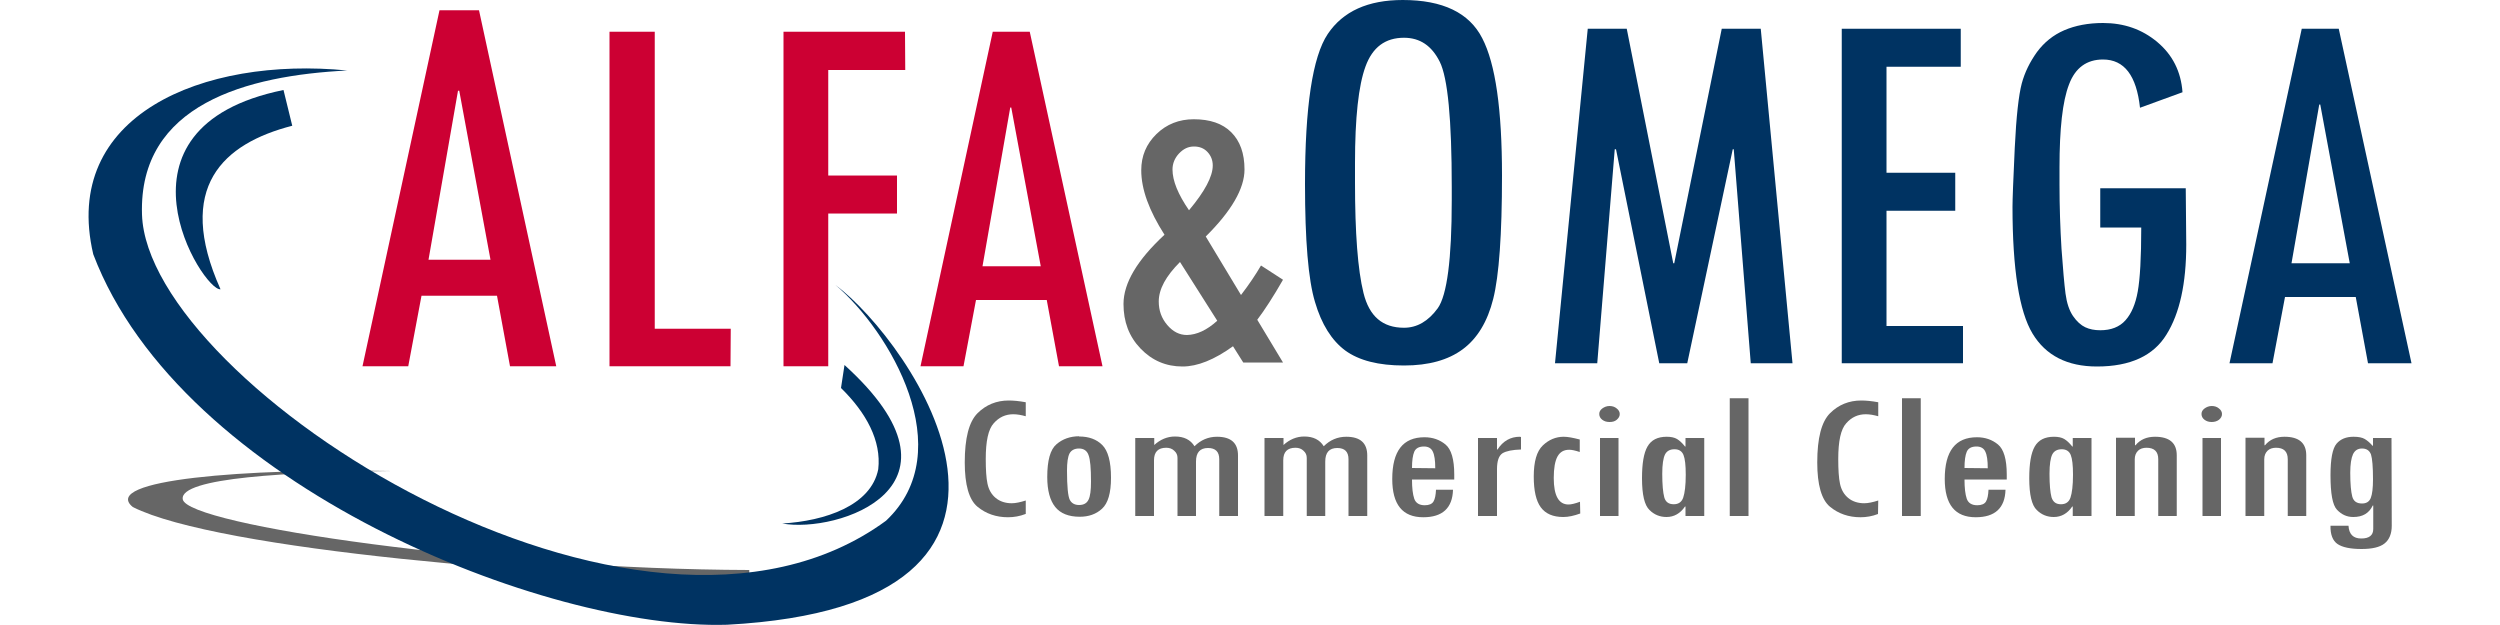 <?xml version="1.0" encoding="utf-8"?>
<!-- Generator: Adobe Illustrator 26.0.2, SVG Export Plug-In . SVG Version: 6.00 Build 0)  -->
<svg version="1.1" id="Layer_1" xmlns="http://www.w3.org/2000/svg" xmlns:xlink="http://www.w3.org/1999/xlink" x="0px" y="0px"
	 viewBox="0 0 1000 250" style="enable-background:new 0 0 1000 250;" xml:space="preserve">
<style type="text/css">
	.st0{fill:#666666;}
	.st1{fill:#003362;}
	.st2{fill:#CC0033;}
</style>
<g>
	<path class="st0" d="M299.7,228c-101.9-0.3-225-17.9-226.6-28.3c-1.4-8.7,42.8-10.9,83.7-11.3c-58.9-1.1-116.9,3.5-103.7,14.4
		c34,17.2,169.8,28.3,246.6,29.1V228z"/>
	<path class="st1" d="M334.2,114c21.6,18.3,50,66.3,20.2,94.3C255.3,280.9,58.9,153.7,56.8,85.8c-1.4-44.1,42-55.6,82.1-57.6
		c-57.8-5.7-114.6,18-101.6,73.5c35.1,92.5,181.2,150.4,253.5,148.2C437.7,242,364.6,136.7,334.2,114z"/>
	<path class="st1" d="M88.2,115.7c-18.3-40.9,1.1-58.3,28.7-65.4L113.4,36C39.8,51,81.3,116.7,88.2,115.7z"/>
	<path class="st1" d="M337.8,146l-1.4,9.2c10.1,9.9,16.2,21.1,14.9,32.5c-2.9,14.6-21.4,20.7-38.4,21.7
		C334.7,213.4,392,195.1,337.8,146z"/>
</g>
<g>
	<path class="st2" d="M222.5,146.5H204l-5.2-28.2h-30.2l-5.3,28.2H145L175.8,4.1h15.8L222.5,146.5z M196.2,103.9l-12.5-67.6h-0.5
		l-11.8,67.6H196.2z"/>
	<path class="st2" d="M292.2,146.5h-48.4V12.7h18.1v118.8h30.4L292.2,146.5L292.2,146.5z"/>
	<path class="st2" d="M362.1,28h-30.8v42.2h27.5v15.2h-27.5v61.1h-17.9V12.7h48.6L362.1,28L362.1,28z"/>
	<path class="st2" d="M441,146.5h-17.4l-4.9-26.5h-28.3l-5,26.5h-17.2l28.9-133.8h14.8L441,146.5z M416.3,106.5L404.5,43h-0.4
		L393,106.5H416.3z"/>
</g>
<g>
	<path class="st1" d="M522,73.6c0-30.9,3-50.9,9.1-60c6.1-9.1,16.1-13.6,30-13.6c16,0,26.6,5.1,31.8,15.3
		c5.3,10.2,7.9,28.5,7.9,54.9c0,23.7-1.2,40.1-3.5,49.3c-2.3,9.2-6.4,15.9-12.2,20.2c-5.8,4.3-13.6,6.5-23.5,6.5
		c-10.2,0-18-2-23.5-6c-5.4-4-9.5-10.5-12.1-19.4C523.3,111.9,522,96.1,522,73.6z M580.7,74.8c0-27-1.6-43.7-4.8-50.1
		c-3.2-6.4-7.9-9.6-14.3-9.6c-7.5,0-12.6,3.8-15.4,11.5c-2.8,7.6-4.2,20.5-4.2,38.6V73c0,20.2,1.1,34.9,3.4,44.2s7.6,13.9,16.2,13.9
		c5.2,0,9.7-2.6,13.5-7.8c3.7-5.2,5.6-19.6,5.6-43.2V74.8z"/>
	<path class="st1" d="M717,145.3h-16.7l-6.8-85.6h-0.4l-18.2,85.6h-11.2l-17.3-85.6h-0.5l-7,85.6h-16.9l13.1-133.8h15.6l18.6,93.8
		h0.4l19-93.8h15.6L717,145.3z"/>
	<path class="st1" d="M785.1,145.3h-48.4V11.5h47.6v15.2h-29.7v42.4h27.5v15.2h-27.5v46.1h30.6V145.3z"/>
	<path class="st1" d="M874.5,97.9c0,15.4-2.6,27.4-7.9,35.9c-5.2,8.5-14.5,12.8-27.8,12.8c-11.9,0-20.5-4.4-25.8-13.2
		c-5.3-8.8-8-25.7-8-50.7c0-2.9,0.3-10.8,0.9-23.5c0.6-12.7,1.6-21.3,2.8-25.8c1.2-4.5,3.3-8.7,6.1-12.6c2.9-3.9,6.5-6.8,10.9-8.7
		c4.4-1.9,9.6-2.9,15.5-2.9c8.4,0,15.6,2.5,21.7,7.6c6.1,5.1,9.5,11.8,10.1,20.1l-17,6.2c-1.4-12.9-6.3-19.3-14.8-19.3
		c-6.5,0-11.1,3.3-13.6,10c-2.6,6.7-3.8,17.8-3.8,33.2v6.8c0,9,0.3,17.5,0.8,25.7c0.6,8.2,1.1,14.1,1.6,17.9c0.5,3.8,1.5,6.8,3,9
		c1.5,2.2,3.2,3.7,4.9,4.5c1.7,0.8,3.7,1.2,6,1.2c4.3,0,7.7-1.3,10.1-4c2.4-2.7,4-6.5,4.9-11.5c0.9-5,1.4-13.5,1.4-25.6h-16.4V75.3
		h34.2L874.5,97.9L874.5,97.9z"/>
	<path class="st1" d="M964.6,145.3h-17.4l-4.9-26.5H914l-5,26.5h-17.2l28.9-133.8h14.8L964.6,145.3z M939.9,105.3l-11.8-63.5h-0.4
		l-11.1,63.5H939.9z"/>
</g>
<g>
	<path class="st0" d="M513.2,145h-15.9l-4.1-6.5c-7.5,5.4-14.2,8.1-20.2,8.1c-6.6,0-12.2-2.4-16.8-7.2c-4.6-4.8-6.8-10.7-6.8-17.8
		c0-8.4,5.5-17.6,16.4-27.7c-6.2-9.7-9.3-18.2-9.3-25.8c0-5.7,2-10.5,6.1-14.5c4-3.9,9-5.9,14.9-5.9c6.5,0,11.5,1.7,15,5.2
		c3.5,3.5,5.3,8.4,5.3,14.9c0,7.6-5.2,16.6-15.5,26.8l14.1,23.4c3.3-4.3,5.9-8.2,8-11.8l8.8,5.7c-3.9,6.8-7.4,12.2-10.3,16
		L513.2,145z M486.9,128.3L472,104.8c-5.6,5.6-8.5,10.8-8.5,15.8c0,3.6,1.1,6.7,3.4,9.4c2.3,2.7,4.9,4,7.9,4
		C478.7,133.9,482.7,132.1,486.9,128.3z M475.6,84.1c6.3-7.5,9.5-13.5,9.5-17.9c0-2.1-0.7-3.9-2.1-5.4c-1.4-1.5-3.2-2.2-5.4-2.2
		c-2.3,0-4.2,0.9-6,2.8c-1.7,1.8-2.6,4-2.6,6.4C469,72.3,471.2,77.7,475.6,84.1z"/>
</g>
<g>
	<path class="st0" d="M410.2,205.6c-2.3,0.9-4.7,1.3-7,1.3c-4.7,0-8.8-1.4-12.2-4.2c-3.4-2.8-5.1-8.8-5.1-17.7
		c0-9.8,1.7-16.3,5.1-19.7c3.4-3.4,7.6-5.1,12.5-5.1c1.8,0,4.1,0.2,6.8,0.7v5.6c-1.8-0.5-3.4-0.8-5-0.8c-3.1,0-5.7,1.2-7.8,3.6
		c-2.2,2.4-3.2,7.2-3.2,14.3c0,4.2,0.2,7.6,0.7,9.9c0.5,2.4,1.6,4.3,3.3,5.7c1.7,1.4,3.9,2.1,6.4,2.1c1.5,0,3.4-0.4,5.6-1.1V205.6z"
		/>
	<path class="st0" d="M431.7,174.6c3.8,0,6.9,1.1,9.2,3.4c2.3,2.3,3.5,6.6,3.5,13.1c0,6.1-1.2,10.2-3.6,12.4
		c-2.4,2.2-5.4,3.2-8.9,3.2c-4.4,0-7.7-1.3-9.8-3.9c-2.1-2.6-3.2-6.6-3.2-12c0-6.6,1.2-11,3.7-13.1c2.4-2.1,5.5-3.2,9.1-3.2
		C431.5,174.6,431.7,174.6,431.7,174.6z M436.4,192.6c0-5.3-0.3-8.8-1-10.6c-0.6-1.7-1.9-2.6-3.8-2.6c-1.8,0-3.1,0.7-3.8,2
		c-0.7,1.4-1,3.7-1,6.9c0,6.3,0.4,10.2,1.1,11.6c0.7,1.4,2,2.1,3.7,2.1c1.9,0,3.1-0.7,3.8-2.1C436.1,198.5,436.4,196.1,436.4,192.6z
		"/>
	<path class="st0" d="M495.2,206.4h-7.5v-22.7c0-3-1.5-4.5-4.5-4.5c-3.2,0-4.8,1.8-4.8,5.4v21.8H471v-23.2c0-1.2-0.4-2.1-1.3-2.9
		c-0.8-0.8-1.9-1.2-3.2-1.2c-3.3,0-4.9,1.7-4.9,5v22.3h-7.5v-31.2h7.6v2.8c2.4-2.2,5.2-3.4,8.3-3.4c3.6,0,6.2,1.3,7.8,3.9
		c2.5-2.5,5.5-3.8,9-3.8c5.6,0,8.4,2.5,8.4,7.5L495.2,206.4L495.2,206.4z"/>
	<path class="st0" d="M546.9,206.4h-7.5v-22.7c0-3-1.5-4.5-4.5-4.5c-3.2,0-4.8,1.8-4.8,5.4v21.8h-7.4v-23.2c0-1.2-0.4-2.1-1.3-2.9
		c-0.8-0.8-1.9-1.2-3.2-1.2c-3.3,0-4.9,1.7-4.9,5v22.3h-7.5v-31.2h7.6v2.8c2.4-2.2,5.2-3.4,8.3-3.4c3.6,0,6.2,1.3,7.8,3.9
		c2.5-2.5,5.5-3.8,9-3.8c5.6,0,8.4,2.5,8.4,7.5L546.9,206.4L546.9,206.4z"/>
	<path class="st0" d="M581.6,191.8h-16.8c0,3.4,0.3,5.9,0.9,7.7c0.6,1.7,2,2.6,4.2,2.6c1.7,0,2.9-0.5,3.5-1.5c0.6-1,0.9-2.6,1-4.7
		h6.8c-0.2,7.3-4.2,11-11.9,11c-8.3,0-12.4-5.1-12.4-15.3c0-11.2,4.3-16.7,12.9-16.7c3.3,0,6.1,1,8.4,2.9c2.3,1.9,3.5,5.9,3.5,12
		V191.8z M574.1,187.3c0-3.1-0.3-5.3-1-6.7c-0.6-1.3-1.8-2-3.5-2c-2,0-3.3,0.7-3.9,2.1c-0.6,1.4-0.9,3.6-0.9,6.5L574.1,187.3
		L574.1,187.3z"/>
	<path class="st0" d="M608.4,179.8c-3.4,0.1-5.9,0.6-7.4,1.5c-1.5,1-2.2,3.1-2.2,6.4v18.7h-7.6v-31.2h7.6v4.6h0.2
		c2.2-3.4,5.2-5.1,8.9-5.1l0.5,0.1L608.4,179.8L608.4,179.8z"/>
	<path class="st0" d="M632.1,205.4c-2.5,0.9-4.7,1.4-6.8,1.4c-4.1,0-7.1-1.3-9-3.9c-1.9-2.6-2.8-6.7-2.8-12.3c0-6,1.2-10.1,3.6-12.4
		c2.4-2.3,5.2-3.5,8.4-3.5c1.6,0,3.7,0.4,6.4,1.1v5c-1.8-0.6-3.2-0.9-4.2-0.9c-2.2,0-3.7,0.9-4.7,2.7c-1,1.8-1.5,4.7-1.5,8.6
		c0,7.1,2,10.6,5.9,10.6c1.1,0,2.7-0.4,4.6-1.1L632.1,205.4L632.1,205.4z"/>
	<path class="st0" d="M639.7,165.6c0-0.9,0.4-1.6,1.2-2.2c0.8-0.6,1.8-1,2.9-1c1.1,0,2.1,0.3,2.9,1c0.8,0.6,1.2,1.4,1.2,2.2
		c0,0.9-0.4,1.6-1.2,2.3s-1.8,0.9-2.9,0.9c-1.2,0-2.1-0.3-2.9-0.9C640.1,167.3,639.7,166.5,639.7,165.6z M640,175.2h7.4v31.2H640
		V175.2z"/>
	<path class="st0" d="M681.7,206.4h-7.5v-3.8H674c-1.9,2.8-4.4,4.2-7.4,4.2c-2.6,0-4.9-0.9-6.8-2.8c-2-1.9-3-6.1-3-12.7
		c0-5.9,0.7-10.1,2.2-12.7c1.5-2.6,4-3.9,7.7-3.9c1.7,0,3.1,0.3,4.1,0.9c1,0.6,2.1,1.6,3.2,3h0.2v-3.4h7.5V206.4z M669.5,201.7
		c1.9,0,3.2-0.9,3.8-2.7c0.6-1.8,1-4.8,1-9.1c0-3.8-0.3-6.4-0.9-7.9c-0.6-1.5-1.8-2.3-3.6-2.3c-1.8,0-3.1,0.7-3.8,2.1
		c-0.7,1.4-1.1,4-1.1,7.7c0,4.4,0.3,7.5,0.8,9.4C666.2,200.8,667.5,201.7,669.5,201.7z"/>
	<path class="st0" d="M699.4,206.4h-7.5v-47.1h7.5V206.4z"/>
	<path class="st0" d="M751.2,205.6c-2.3,0.9-4.7,1.3-7,1.3c-4.7,0-8.8-1.4-12.2-4.2c-3.4-2.8-5.1-8.8-5.1-17.7
		c0-9.8,1.7-16.3,5.1-19.7c3.4-3.4,7.6-5.1,12.5-5.1c1.8,0,4.1,0.2,6.8,0.7v5.6c-1.8-0.5-3.4-0.8-5-0.8c-3.1,0-5.7,1.2-7.8,3.6
		c-2.2,2.4-3.2,7.2-3.2,14.3c0,4.2,0.2,7.6,0.7,9.9c0.5,2.4,1.6,4.3,3.3,5.7c1.7,1.4,3.9,2.1,6.4,2.1c1.5,0,3.4-0.4,5.6-1.1
		L751.2,205.6L751.2,205.6z"/>
	<path class="st0" d="M768.3,206.4h-7.5v-47.1h7.5V206.4z"/>
	<path class="st0" d="M802.6,191.8h-16.8c0,3.4,0.3,5.9,0.9,7.7c0.6,1.7,2,2.6,4.2,2.6c1.7,0,2.9-0.5,3.5-1.5c0.6-1,0.9-2.6,1-4.7
		h6.8c-0.2,7.3-4.2,11-11.9,11c-8.3,0-12.4-5.1-12.4-15.3c0-11.2,4.3-16.7,12.9-16.7c3.3,0,6.1,1,8.4,2.9c2.3,1.9,3.5,5.9,3.5,12
		V191.8z M795.1,187.3c0-3.1-0.3-5.3-1-6.7c-0.6-1.3-1.8-2-3.5-2c-2,0-3.3,0.7-3.9,2.1c-0.6,1.4-0.9,3.6-0.9,6.5L795.1,187.3
		L795.1,187.3z"/>
	<path class="st0" d="M836.6,206.4h-7.5v-3.8h-0.2c-1.9,2.8-4.4,4.2-7.4,4.2c-2.6,0-4.9-0.9-6.8-2.8c-2-1.9-3-6.1-3-12.7
		c0-5.9,0.7-10.1,2.2-12.7c1.5-2.6,4-3.9,7.7-3.9c1.7,0,3.1,0.3,4.1,0.9c1,0.6,2.1,1.6,3.2,3h0.2v-3.4h7.5V206.4z M824.4,201.7
		c1.9,0,3.2-0.9,3.8-2.7c0.6-1.8,1-4.8,1-9.1c0-3.8-0.3-6.4-0.9-7.9c-0.6-1.5-1.8-2.3-3.6-2.3c-1.8,0-3.1,0.7-3.8,2.1
		c-0.7,1.4-1.1,4-1.1,7.7c0,4.4,0.3,7.5,0.8,9.4C821.2,200.8,822.4,201.7,824.4,201.7z"/>
	<path class="st0" d="M854,175.1v3h0.2c1.9-2.3,4.5-3.4,7.8-3.4c5.8,0,8.7,2.5,8.7,7.4v24.3h-7.4v-22.7c0-3.1-1.6-4.6-4.7-4.6
		c-1.4,0-2.6,0.4-3.4,1.2c-0.8,0.8-1.3,1.9-1.3,3.4v22.7h-7.5v-31.3H854z"/>
	<path class="st0" d="M880.6,165.6c0-0.9,0.4-1.6,1.2-2.2c0.8-0.6,1.8-1,2.9-1c1.1,0,2.1,0.3,2.9,1c0.8,0.6,1.2,1.4,1.2,2.2
		c0,0.9-0.4,1.6-1.2,2.3c-0.8,0.6-1.8,0.9-2.9,0.9c-1.2,0-2.1-0.3-2.9-0.9C881,167.3,880.6,166.5,880.6,165.6z M881,175.2h7.4v31.2
		H881V175.2z"/>
	<path class="st0" d="M905.8,175.1v3h0.2c1.9-2.3,4.5-3.4,7.8-3.4c5.8,0,8.7,2.5,8.7,7.4v24.3h-7.4v-22.7c0-3.1-1.6-4.6-4.7-4.6
		c-1.4,0-2.6,0.4-3.4,1.2c-0.8,0.8-1.3,1.9-1.3,3.4v22.7h-7.5v-31.3H905.8z"/>
	<path class="st0" d="M956.7,210.3c0,3.2-1,5.6-2.9,7.1c-1.9,1.5-5,2.2-9.2,2.2c-4.5,0-7.7-0.7-9.6-2c-1.9-1.3-2.9-3.8-2.8-7.3h7.2
		c0.2,3.4,1.9,5.1,5.1,5.1c3.2,0,4.8-1.3,4.8-3.8v-9.4h-0.2c-1.5,3.1-4,4.6-7.8,4.6c-2.6,0-4.7-1-6.5-2.9c-1.8-1.9-2.6-6.5-2.6-13.8
		c0-6.5,0.8-10.7,2.4-12.6c1.6-1.9,3.9-2.8,6.8-2.8c2,0,3.5,0.3,4.5,0.9c1,0.6,2.1,1.5,3.1,2.7h0.2v-3.1h7.4L956.7,210.3
		L956.7,210.3z M944.8,201.4c1.7,0,2.9-0.7,3.5-2.2c0.6-1.5,0.9-4,0.9-7.5c0-5-0.3-8.3-0.8-9.9c-0.6-1.6-1.8-2.4-3.6-2.4
		c-1.7,0-2.9,0.8-3.6,2.3c-0.7,1.5-1.1,4-1.1,7.4c0,4.5,0.3,7.6,0.8,9.5C941.4,200.5,942.7,201.4,944.8,201.4z"/>
</g>
</svg>
